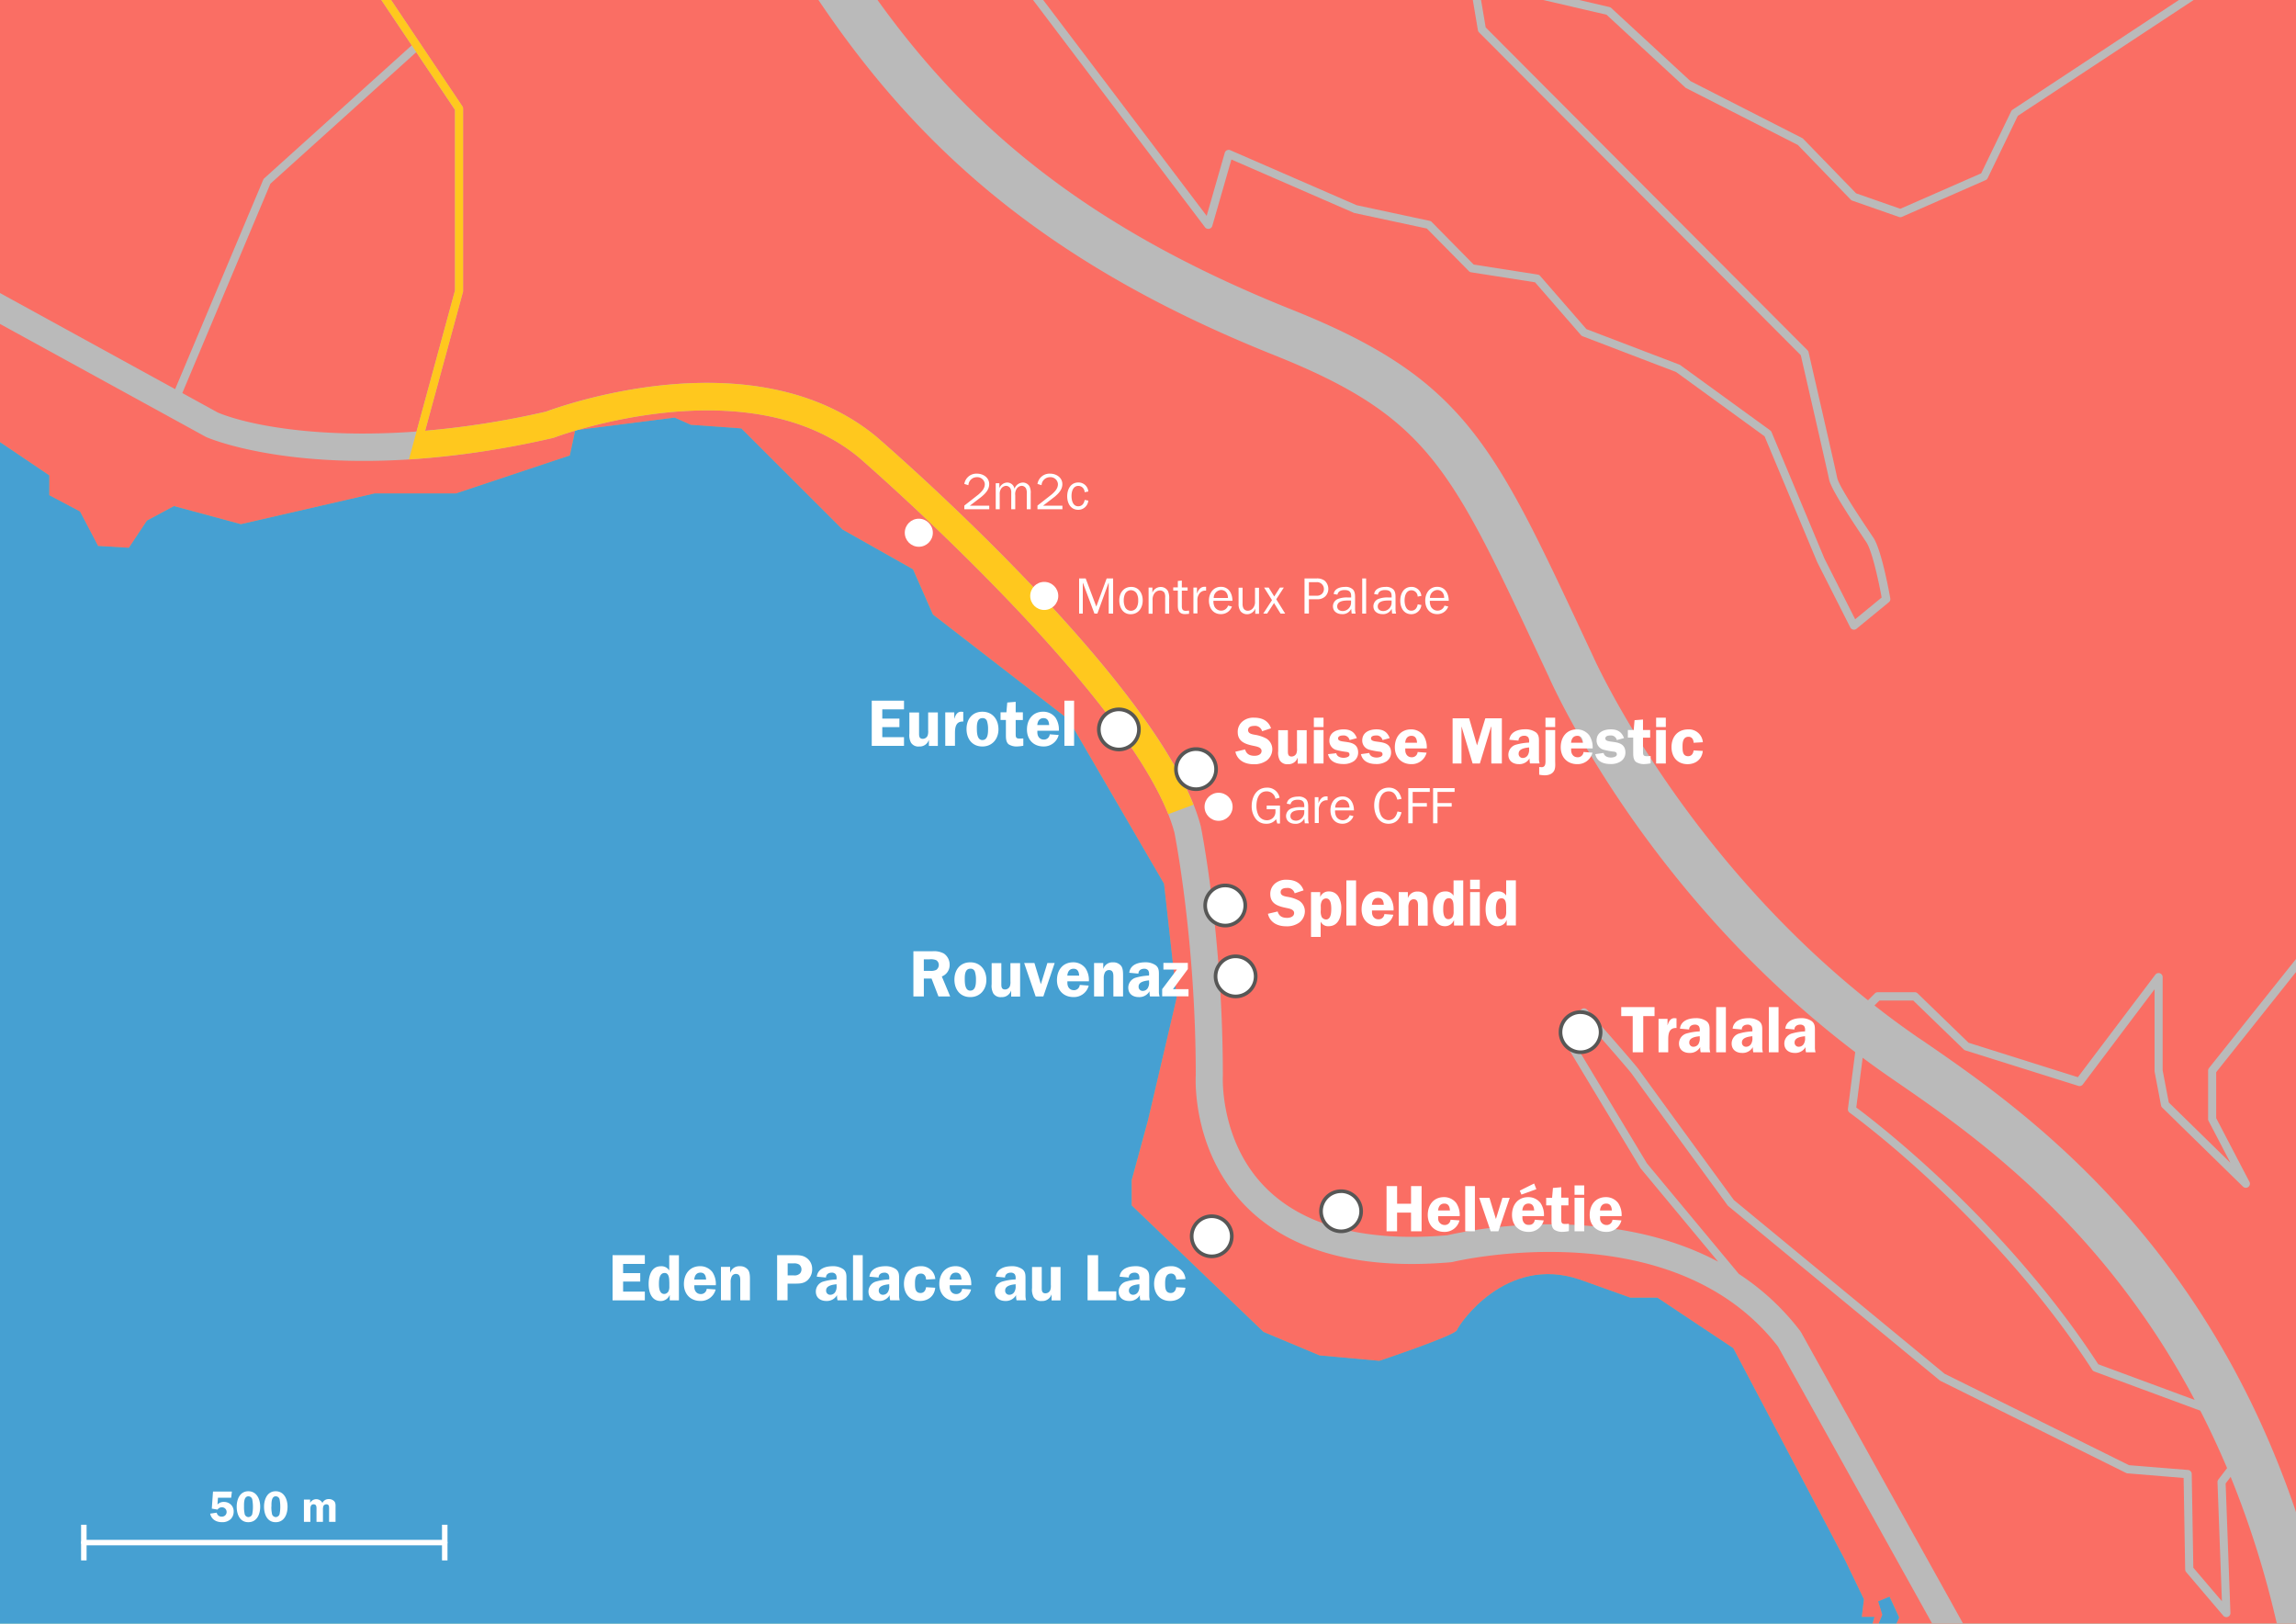 <svg xmlns="http://www.w3.org/2000/svg" width="1000" height="707" viewBox="0 0 1000 707"><defs><style>.a{fill:#6ebea0;}.b{fill:#46a0d2;}.c{fill:#fa6e64;}.d{fill:#bababa;}.e{fill:#ffc81e;}.f{fill:#fff;}.g{fill:#575756;}</style></defs><path class="a" d="M0 0h1000v707H0z"/><path class="b" d="M810.9 704.08l.92-7.66-8.28-17.17-10.55-20-38.06-72.19-33.05-22h-11.8l-22-7.87c-32.27-11-52.73 19.67-53.51 22s-33.84 13.38-33.84 13.38l-26-2.36L550.32 580l-57.45-55.1v-11l7.08-26 12.59-53.51-5.54-49.55-41.71-71.61-59-45.64-8.66-19.67L367 230.61l-44.07-44.07-22-1.57-7.08-3.15-43.28 5.51-2.36 11-49.58 16.52h-35.5l-58.23 13.4-29.12-7.87L64 226.67l-7.87 11.8-13.38-.79-7.87-15-13.38-7.08V207L0 192.51V707h815.59l.83-2.92h-5.52zm12.04-8.83l-4.99 2.08 1.84 5.83-1.58 3.84h7.83l1.11-2.61-4.21-9.14z"/><path class="c" d="M909.58 0H0v192.51L21.48 207v8.66l13.38 7.08 7.87 15 13.38.79L64 226.67l11.8-6.3 29.12 7.87 58.24-13.38h35.41l49.58-16.52 2.36-11 43.28-5.51 7.08 3.15 22 1.57L367 230.61l30.69 17.31 8.66 19.67 59 45.64L507 384.84l5.51 49.57L500 487.92l-7.08 26v11l57.4 55.08 24.4 10.23 26 2.36s33.05-11 33.84-13.38 21.25-33 53.51-22l22 7.87h11.8l33.05 22L793 659.25l10.55 20 8.28 17.17-.92 7.66h5.52l-.84 2.92h2.63l1.58-3.84-1.8-5.83 5-2.08 4.22 9.14L826 707h174V0h-90.42z"/><path class="d" d="M961.72 466.22v21.09a1.78 1.78 0 0 0 .2.82l9.52 18.23-26.84-26.26-2.68-14v-40.6a1.77 1.77 0 0 0-3.18-1.07L905 469.08l-47.61-15-22.19-21.5a1.77 1.77 0 0 0-1.23-.5h-16.13a1.77 1.77 0 0 0-1.25.51l-3 3C731.43 370 694.22 286.66 693.83 285.76l-4.5-9.61c-39.06-83.45-52.22-111.56-126.52-141.25C473.56 99.25 422.14 55.6 382.2 0h-25.74c42.88 63.67 98.31 114.62 198.47 154.64 66.5 26.57 76.81 48.59 115.16 130.52l4.33 9.24c2.44 5.55 42.73 94.8 133.6 163.77l-3.18 24.69a1.77 1.77 0 0 0 .73 1.67c.62.44 62.09 44.86 105.69 112a1.77 1.77 0 0 0 .87.7l46.2 17.08q6.1 11.93 11.66 25l-3.82 5a1.77 1.77 0 0 0-.36 1.14l1.92 51.84-12.45-14.61-.69-40.83a1.77 1.77 0 0 0-1.63-1.73l-25.67-2.08-80.35-39.82-91.76-75.64c-13.89-19-40.2-55.05-41.3-56.69-1.43-2.15-20.47-23.74-22.64-26.19a1.77 1.77 0 0 0-2.53-.13l-9.14 8.43a1.77 1.77 0 0 0-.32 2.22l35.15 58.34a2.07 2.07 0 0 0 .15.22l33.77 40.64c-49.77-26.45-111.15-13.1-117.88-11.51-35.42 3-61.84-3.79-78.55-20.07-20.77-20.24-19.3-49-19.29-49.25v-.38c0-60.48-9.47-107.72-9.56-108.19l-.08-.33c-16-60.87-136-165-141.24-169.52-52.69-43.55-136.59-13.66-144-10.91a380.73 380.73 0 0 1-52.57 8.3l16.47-60.41a1.77 1.77 0 0 0 .06-.47V47.31a1.78 1.78 0 0 0-.3-1L170.34 0h-4.26l13.24 19.74-64.21 57.89a1.78 1.78 0 0 0-.45.63l-38.38 91.2L0 127.6v13.46l89.46 49.08.5.25c2.16.93 54 22.54 150.82.33l.79-.24c.83-.32 84-31.37 132.54 8.75 1.22 1.05 122.11 105.95 137.4 163.34.59 3 9.28 48.1 9.29 105.52-.16 3.18-1.15 34.75 22.72 58.12 19.34 18.94 49.07 26.83 88.36 23.46l.91-.15c.95-.24 95.58-22.69 141.59 36.86L841.52 707H855l-70.51-126.74-.47-.72a107.81 107.81 0 0 0-26.68-24.78l-40-48.11-34.33-57 6.75-6.23c8.42 9.55 20.21 23.05 21.15 24.46 1.41 2.12 39.88 54.76 41.52 57a1.78 1.78 0 0 0 .3.32l92.09 75.91a1.78 1.78 0 0 0 .34.22L926 641.42a1.76 1.76 0 0 0 .64.18l24.41 2 .68 39.86a1.78 1.78 0 0 0 .42 1.12l16.17 19a1.77 1.77 0 0 0 3.12-1.21L969.36 646l2.18-2.88a416.66 416.66 0 0 1 20.1 63.88h8.36v-48.56c-41.29-121.87-121-176.71-162.66-205.33l-1.68-1.11q-10-6.88-19.25-14.16l2.16-2.14h14.72l22 21.29a1.76 1.76 0 0 0 .7.42l49.21 15.46a1.77 1.77 0 0 0 1.94-.62l31.26-41.46v35.48a1.79 1.79 0 0 0 0 .33l2.81 14.76a1.76 1.76 0 0 0 .5.93l35.2 34.44a1.77 1.77 0 0 0 2.81-2.09l-14.48-27.73v-20l34.76-43.62v-5.68l-37.9 47.5a1.77 1.77 0 0 0-.38 1.11zM94.88 179.65l-15.47-8.49L117.77 80l63.53-57.28 16.87 25.14v78.64l-16.74 61.41c-43.55 3.22-74-3.01-86.55-8.26zm728.73 289.81l1.68 1.16c32.53 22.36 89.53 61.56 130.59 139l-42-15.53c-41.09-63.09-97.76-106.15-105.4-111.81l2.79-21.66q6.03 4.49 12.34 8.84z"/><path class="d" d="M526.59 99.64a1.77 1.77 0 0 0 1.41-1.25l8.33-28.93 53.28 23.2a1.82 1.82 0 0 0 .34.11l31.5 6.75 18.3 18.55a1.78 1.78 0 0 0 1 .51l27.82 4.35 20 23a1.76 1.76 0 0 0 .7.49L730 162l38.54 28 22.93 54.79 14.41 28.45a1.77 1.77 0 0 0 2.7.57l14.1-11.56a1.77 1.77 0 0 0 .62-1.67c-.15-.85-3.66-20.88-7.38-26.46l-1.23-1.83c-3.77-5.62-13.78-20.53-14.52-24.21-.88-4.42-12-52.66-12.46-54.71a1.77 1.77 0 0 0-.47-.85L647.08 11.94 645.06 0h-3.59l2.21 13.09a1.76 1.76 0 0 0 .49 1l140.15 140.6c1.2 5.23 11.5 50 12.33 54.11.77 3.84 7.69 14.52 15 25.49l1.22 1.82c2.6 3.89 5.53 17.85 6.66 24.09L808 269.66l-13.36-26.37-23.06-55.13a1.8 1.8 0 0 0-.59-.75L731.85 159a1.77 1.77 0 0 0-.41-.22l-40.49-15.46-20.16-23.17a1.77 1.77 0 0 0-1.06-.59l-27.88-4.35-18.28-18.55a1.78 1.78 0 0 0-.89-.49l-31.84-6.82-55-23.94a1.77 1.77 0 0 0-2.41 1.13L525.55 94 454.37 0h-4.44l74.93 99a1.77 1.77 0 0 0 1.73.64zm349.97-51.87a1.77 1.77 0 0 0-.62.71l-13.06 27-35.22 15.44-19.27-6.74-23-23.71a1.76 1.76 0 0 0-.47-.35l-48.65-24.79-34.5-31.84a1.77 1.77 0 0 0-.8-.42L687.78 0h-15.63l27.56 6.41L734 38.1a1.8 1.8 0 0 0 .4.28l48.65 24.76 23 23.79a1.76 1.76 0 0 0 .69.44l20.33 7.11a1.8 1.8 0 0 0 .59.1 1.76 1.76 0 0 0 .71-.15l36.46-16a1.76 1.76 0 0 0 .88-.85l13.13-27.13L955.43 0H949z"/><path class="e" d="M381.74 190.21c-52.69-43.55-136.59-13.66-144-10.91a380.73 380.73 0 0 1-52.57 8.3l16.47-60.41a1.77 1.77 0 0 0 .06-.47V47.31a1.78 1.78 0 0 0-.3-1L170.34 0h-4.26l12.62 18.81 4 6 15.46 23v78.69l-16.45 60.33-3.61 13.24a389.06 389.06 0 0 0 62.67-9.35l.79-.24c.83-.32 84-31.37 132.54 8.75 1.17 1 111.48 96.72 134.71 155.32l11-4.12c-24.42-61.61-133.13-155.95-138.07-160.22z"/><path class="f" d="M193.7 672.94H36.52a1.19 1.19 0 1 1 0-2.39H193.7a1.19 1.19 0 1 1 0 2.39z"/><path class="f" d="M35.32 663.98h2.39v15.53h-2.39zm157.19 0h2.39v15.53h-2.39z"/><circle class="f" cx="530.74" cy="351.33" r="6.11"/><circle class="f" cx="520.92" cy="334.93" r="8.73"/><path class="g" d="M520.92 344.46a9.53 9.53 0 1 1 9.53-9.53 9.54 9.54 0 0 1-9.53 9.53zm0-17.47a7.94 7.94 0 1 0 7.94 7.94 7.95 7.95 0 0 0-7.94-7.93z"/><path class="f" d="M549.7 318.43a3.14 3.14 0 0 0-3.38-2.32c-1.23 0-2.73.32-2.73 1.84s1.72 1.78 2.84 2a15.89 15.89 0 0 1 5.13 1.66 5.47 5.47 0 0 1 2.58 4.65 6.28 6.28 0 0 1-2.44 4.93 9.28 9.28 0 0 1-5.71 1.61c-3.7 0-7.06-1.61-7.94-5.45l4.24-1c.57 2.07 2.07 2.78 4.1 2.78 1.32 0 3.07-.49 3.07-2.12s-2.24-1.95-3.44-2.21c-3.5-.72-6.94-1.75-6.94-6.05a5.83 5.83 0 0 1 2.12-4.62 7.35 7.35 0 0 1 4.93-1.61c3.44 0 6.25 1.2 7.46 4.62zm15.51 14.05V330h-.06a4.14 4.14 0 0 1-4.16 2.78 3.76 3.76 0 0 1-3.56-1.63 7 7 0 0 1-.72-4v-9.18h4.22v9.18c0 1.18.12 2.29 1.61 2.29a2.28 2.28 0 0 0 2.12-1.41 5.79 5.79 0 0 0 .23-2.24v-7.83h4.22v14.57h-3.9zm11.24-15.88h-4.22v-4.07h4.22v4.07zm0 15.89h-4.22v-14.57h4.22v14.57zm11.35-10.22a2.64 2.64 0 0 0-2.84-2c-.86 0-2.18.23-2.18 1.29 0 2.72 8.75-.37 8.75 6.19a4.57 4.57 0 0 1-1.95 3.76 7.81 7.81 0 0 1-4.53 1.2c-3 0-5.88-1-6.65-4.3l3.6-.41c.29 1.49 1.86 2 3.21 2 .8 0 2.55-.29 2.55-1.38s-.86-1.15-1.63-1.23a30.65 30.65 0 0 1-4.33-.86 4.12 4.12 0 0 1-2.8-4.03c0-3.59 3.13-4.88 6.22-4.88 2.87 0 4.73 1.09 5.74 3.82zm14.34 0a2.64 2.64 0 0 0-2.84-2c-.86 0-2.18.23-2.18 1.29 0 2.72 8.75-.37 8.75 6.19a4.57 4.57 0 0 1-1.95 3.76 7.81 7.81 0 0 1-4.53 1.2c-3 0-5.88-1-6.65-4.3l3.64-.52c.29 1.49 1.86 2 3.21 2 .8 0 2.55-.29 2.55-1.38s-.86-1.15-1.63-1.23a30.65 30.65 0 0 1-4.33-.86 4.12 4.12 0 0 1-2.87-3.93c0-3.59 3.13-4.88 6.22-4.88 2.87 0 4.73 1.09 5.74 3.82zm9.91 3.65v.72c0 1.72 1 3.12 2.81 3.12a2.48 2.48 0 0 0 2.58-2.29l3.9.29a6.64 6.64 0 0 1-6.63 5c-4.36 0-7.2-3-7.2-7.37s2.55-7.77 7.08-7.77a6.64 6.64 0 0 1 5.33 2.58 9.36 9.36 0 0 1 1.49 5.71h-9.35zm5.13-2.49c-.09-1.58-.6-3-2.44-3s-2.58 1.38-2.72 3h5.16zm27.36 9.05h-3.15l-4.79-16h-.06v16h-3.87v-19.67h7.2l3.44 11.79 3.61-11.79h7.2v19.67h-4.59v-16h-.12zm21.85 0a8.73 8.73 0 0 1-.2-2.27 5.1 5.1 0 0 1-4.65 2.55c-2.58 0-4.59-1.38-4.59-4.13a4.54 4.54 0 0 1 3.27-4.33 24.28 24.28 0 0 1 5.76-.92V323a3 3 0 0 0-.37-1.92 2.18 2.18 0 0 0-1.72-.69c-1.35 0-2.52.69-2.52 2.12l-4-.37c.43-3.53 3.87-4.56 6.94-4.56a7.69 7.69 0 0 1 4.62 1.32c1.49 1.2 1.35 2.81 1.35 4.56v6.8a7 7 0 0 0 .29 2.18h-4.19zm-.4-7c-1.61.17-4.56.54-4.56 2.67a1.76 1.76 0 0 0 1.86 1.92 2.54 2.54 0 0 0 2.12-1.21 4.58 4.58 0 0 0 .57-2.81v-.57zm11.35-7.56v13.31c0 1.38.2 3-.4 4.27-.8 1.63-2.55 2.12-4.24 2.12a15.93 15.93 0 0 1-2.32-.26V334l1 .09c1.72 0 1.75-1.58 1.75-2.84v-13.33h4.22zm0-1.32h-4.22v-4.07h4.22v4.07zm6.96 9.32v.72c0 1.72 1 3.12 2.81 3.12a2.48 2.48 0 0 0 2.58-2.29l3.9.29a6.64 6.64 0 0 1-6.63 5c-4.36 0-7.2-3-7.2-7.37s2.55-7.77 7.08-7.77a6.64 6.64 0 0 1 5.33 2.58 9.36 9.36 0 0 1 1.49 5.71h-9.36zm5.13-2.49c-.09-1.58-.6-3-2.44-3s-2.58 1.38-2.72 3h5.16zm14.77-1.16a2.64 2.64 0 0 0-2.84-2c-.86 0-2.18.23-2.18 1.29 0 2.72 8.75-.37 8.75 6.19a4.57 4.57 0 0 1-1.95 3.76 7.81 7.81 0 0 1-4.53 1.2c-3 0-5.88-1-6.65-4.3l3.64-.52c.29 1.49 1.86 2 3.21 2 .8 0 2.55-.29 2.55-1.38s-.86-1.15-1.63-1.23a30.65 30.65 0 0 1-4.33-.86 4.12 4.12 0 0 1-2.87-3.93c0-3.59 3.13-4.88 6.22-4.88 2.87 0 4.73 1.09 5.74 3.82zm4.8-1.03v-3.35h2.55l.37-4.27 3.67-.29v4.56h3.12v3.35h-3.12V327c0 1.69 0 2.38 2 2.29l1.32-.06v3.18l-.29.06a16.78 16.78 0 0 1-2.35.26 6.3 6.3 0 0 1-3.76-.95c-1.18-1-1.18-2.72-1.18-4.16v-6.42H709zm16.53-4.64h-4.22v-4.07h4.22v4.07zm0 15.89h-4.22v-14.57h4.22v14.57zm12.1-9.04c0-1.32-.69-2.61-2.21-2.61-2.32 0-2.61 2.29-2.61 4.16s0 4.3 2.44 4.3c1.49 0 2.24-1.17 2.38-2.52l4 .23c-.34 3.61-3.07 5.76-6.62 5.76-4.42 0-7-3.12-7-7.43 0-4.47 2.7-7.71 7.28-7.71a6.06 6.06 0 0 1 6.37 5.59zm-180.15 35.16h-1.18l-.51-1.9a5 5 0 0 1-4.24 2 5.53 5.53 0 0 1-4.78-2.36 8.82 8.82 0 0 1-1.61-5.35c0-4 2.1-8 6.63-8a5.38 5.38 0 0 1 5.53 4.39l-1.81.45a3.83 3.83 0 0 0-3.86-3.23c-3.46 0-4.42 3.52-4.42 6.33a9.12 9.12 0 0 0 .87 4.06 4.09 4.09 0 0 0 3.57 2.19 3.65 3.65 0 0 0 3.84-3.93v-.85h-3.81v-1.61h5.78v7.83zm10.59-7.14V351c0-2-.87-2.74-2.88-2.74-1.43 0-2.79.45-3.1 2l-1.63-.27c.31-2.37 2.81-3.1 4.89-3.1a4.43 4.43 0 0 1 3.48 1.12c.94 1 .94 2.43.94 3.73v4.39a8.31 8.31 0 0 0 .25 2.39h-1.74l-.2-2.12a4.07 4.07 0 0 1-4 2.34c-2.12 0-3.95-1.18-3.95-3.44a3.49 3.49 0 0 1 2.1-3.14 10.61 10.61 0 0 1 4.35-.67h1.47zm0 1.32h-1.45c-1.78 0-4.59.25-4.59 2.59 0 1.41 1.2 2 2.45 2a3.69 3.69 0 0 0 3.59-3.84v-.74zm6.18-5.63v2.65c.54-1.54 1.49-3 3.32-3h.65v1.67h-.36a3.18 3.18 0 0 0-2.92 1.79 4.48 4.48 0 0 0-.56 2.43v5.71h-1.74v-11.25h1.56zm15.23 8.23a5 5 0 0 1-4.82 3.32c-3.44 0-5.2-2.72-5.2-5.89s1.85-6 5.24-6 5 2.94 5 6.09h-8.23a5.42 5.42 0 0 0 .47 2.56 3.26 3.26 0 0 0 2.9 1.72 3.12 3.12 0 0 0 3-2.19zm-1.74-3.72c0-1.87-1-3.46-3-3.46a3.37 3.37 0 0 0-3.19 3.46h6.22zm22.68 2.05c-.71 2.9-2.43 5-5.67 5-4.42 0-6.23-4.26-6.23-8 0-3.95 1.94-7.72 6.38-7.72 3.08 0 4.89 2.07 5.51 4.89l-1.81.33c-.54-1.94-1.49-3.61-3.77-3.61-3.32 0-4.22 3.61-4.22 6.27a9.73 9.73 0 0 0 .71 3.82 3.83 3.83 0 0 0 3.41 2.45c2.34 0 3.44-1.76 3.93-3.77zm2.94 4.78v-15.3h9.37v1.65h-7.45v4.86h6.18v1.54h-6.18v7.25h-1.92zm10.81 0v-15.3h9.37v1.65h-7.45v4.86h6.18v1.54h-6.18v7.25h-1.92zM471.6 267.21H470V251.9h2.86l4.62 12.25L482 251.9h2.81v15.3h-1.92v-13.36h-.09l-4.84 13.36h-1.29l-5-13.36h-.07v13.36zm15.9-5.76c0-3.14 1.78-5.87 5.2-5.87s5 2.9 5 5.89c0 3.17-1.83 6-5.27 6s-4.93-3.03-4.93-6.02zm7.67 2.9a6.19 6.19 0 0 0 .56-2.9 5.73 5.73 0 0 0-.71-3.1 3 3 0 0 0-2.45-1.34 2.87 2.87 0 0 0-2.57 1.61 6.49 6.49 0 0 0-.56 2.83 6.68 6.68 0 0 0 .65 3.1 2.89 2.89 0 0 0 5.08-.2zm6.78-6.35a3.87 3.87 0 0 1 3.52-2.39 3.57 3.57 0 0 1 3.21 1.76 7.47 7.47 0 0 1 .54 3.59v6.27h-1.74v-7a4.42 4.42 0 0 0-.31-2.1 2.32 2.32 0 0 0-1.94-1 3 3 0 0 0-2.34 1.14 4.51 4.51 0 0 0-.89 3.06v5.93h-1.74v-11.39h1.65V258zm15.92 9.3l-1.67.13c-2.48 0-3.21-1.45-3.21-3.7v-6.56h-2v-1.38h2V253l1.74-.18v3h2.52v1.38h-2.52v6.8c0 1.32.38 2 1.81 2l1.34-.11v1.38zm3.46-11.43v2.65c.54-1.54 1.49-3 3.32-3h.65v1.67h-.3a3.18 3.18 0 0 0-2.92 1.79 4.48 4.48 0 0 0-.56 2.43v5.71h-1.74v-11.25h1.56zm15.23 8.24a5 5 0 0 1-4.82 3.32c-3.44 0-5.2-2.72-5.2-5.89s1.85-6 5.24-6 5 2.94 5 6.09h-8.28a5.4 5.4 0 0 0 .47 2.56 3.26 3.26 0 0 0 2.9 1.72 3.12 3.12 0 0 0 3-2.19zm-1.74-3.72c0-1.87-1-3.46-3-3.46a3.37 3.37 0 0 0-3.19 3.46h6.23zm11.9 6.82V265a3.85 3.85 0 0 1-3.48 2.48 3.67 3.67 0 0 1-2.9-1.27 5.34 5.34 0 0 1-.89-3.39v-6.89h1.74v6.89a4.41 4.41 0 0 0 .38 2.07 2.19 2.19 0 0 0 1.83 1.07 3 3 0 0 0 2.34-1.16 4.22 4.22 0 0 0 .87-2.86v-6h1.74v11.33h-1.59zm11.02 0l-2.86-4.6-3 4.6h-1.68l3.81-5.87-3.44-5.47h2l2.41 3.88 2.48-3.88h1.7l-3.3 5.09 3.9 6.25h-2.05zm10.43 0V251.9h5.13a5.52 5.52 0 0 1 3.68 1 4.81 4.81 0 0 1 1.56 3.57 4.61 4.61 0 0 1-1.34 3.24 4.93 4.93 0 0 1-3.68 1.25h-3.44v6.22h-1.92zm5.15-7.81a3.16 3.16 0 0 0 2.43-.78 3 3 0 0 0-2.3-5.11h-3.37v5.89h3.24zm15.17.78v-.49c0-2-.87-2.74-2.88-2.74-1.43 0-2.79.45-3.1 2l-1.63-.27c.31-2.37 2.81-3.1 4.89-3.1a4.44 4.44 0 0 1 3.48 1.12c.94 1 .94 2.43.94 3.73v4.39a8.37 8.37 0 0 0 .25 2.39h-1.74l-.2-2.12a4.06 4.06 0 0 1-4 2.34c-2.12 0-3.95-1.18-3.95-3.44a3.49 3.49 0 0 1 2.1-3.14 10.62 10.62 0 0 1 4.35-.67h1.47zm0 1.32H587c-1.79 0-4.6.25-4.6 2.59 0 1.41 1.21 2 2.45 2a3.69 3.69 0 0 0 3.59-3.84v-.75zm4.81 5.71V251.9h1.7v15.3h-1.7zm12.81-7.03v-.49c0-2-.87-2.74-2.88-2.74-1.43 0-2.79.45-3.1 2l-1.63-.27c.31-2.37 2.81-3.1 4.89-3.1a4.44 4.44 0 0 1 3.48 1.12c.94 1 .94 2.43.94 3.73v4.39a8.37 8.37 0 0 0 .25 2.39h-1.74l-.2-2.12a4.06 4.06 0 0 1-4 2.34c-2.12 0-3.95-1.18-3.95-3.44a3.49 3.49 0 0 1 2.1-3.14 10.62 10.62 0 0 1 4.35-.67h1.47zm0 1.32h-1.45c-1.79 0-4.6.25-4.6 2.59 0 1.41 1.21 2 2.45 2a3.69 3.69 0 0 0 3.59-3.84v-.75zm12.95 1.96a4.37 4.37 0 0 1-4.37 4c-3.37 0-4.82-2.92-4.82-5.89s1.47-6 4.84-6a4.25 4.25 0 0 1 4.35 3.93l-1.61.29a2.75 2.75 0 0 0-2.7-2.74c-2.36 0-3 2.48-3 4.37s.56 4.51 2.92 4.51c1.7 0 2.52-1.23 2.81-2.77zm11.71.65a5 5 0 0 1-4.82 3.32c-3.44 0-5.2-2.72-5.2-5.89s1.85-6 5.24-6 5 2.94 5 6.09h-8.23a5.42 5.42 0 0 0 .47 2.56 3.26 3.26 0 0 0 2.9 1.72 3.12 3.12 0 0 0 3-2.19zm-1.77-3.73c0-1.87-1-3.46-3-3.46a3.37 3.37 0 0 0-3.19 3.46H629zm-198.17-38.63H420v-1.58l6.2-4.86c1.38-1.23 2.72-2.54 2.72-4.51a3.24 3.24 0 0 0-3.48-3 3.66 3.66 0 0 0-3.66 3.48l-1.78-.54a5.32 5.32 0 0 1 5.51-4.48c2.66 0 5.33 1.67 5.33 4.57 0 2.37-1.65 4.06-3.35 5.49l-5.06 3.88h8.43v1.58zm4.44-11.33v2.19a3.79 3.79 0 0 1 3.39-2.48 3.23 3.23 0 0 1 3.19 2.7 4 4 0 0 1 3.66-2.7 3.37 3.37 0 0 1 2.86 1.63 6.4 6.4 0 0 1 .54 3.24v6.76h-1.71V215a4.82 4.82 0 0 0-.31-2.25 2.15 2.15 0 0 0-1.9-1.18 2.77 2.77 0 0 0-2.19 1.27 4.28 4.28 0 0 0-.62 2.81v6.11h-1.74v-7.18a3.79 3.79 0 0 0-.38-1.92 2.25 2.25 0 0 0-1.9-1.09 2.81 2.81 0 0 0-2.05 1.12 4 4 0 0 0-.69 2.59v6.49h-1.74v-11.35h1.58zm27.45 11.33h-10.86v-1.58l6.2-4.86c1.38-1.23 2.72-2.54 2.72-4.51a3.24 3.24 0 0 0-3.48-3 3.66 3.66 0 0 0-3.66 3.48l-1.78-.54a5.32 5.32 0 0 1 5.51-4.48c2.66 0 5.33 1.67 5.33 4.57 0 2.37-1.65 4.06-3.35 5.49l-5.06 3.88h8.43v1.58zM474 218a4.37 4.37 0 0 1-4.37 4c-3.37 0-4.82-2.92-4.82-5.89s1.47-6 4.84-6a4.25 4.25 0 0 1 4.35 3.93l-1.61.29a2.75 2.75 0 0 0-2.7-2.74c-2.37 0-3 2.48-3 4.37s.56 4.51 2.92 4.51c1.7 0 2.52-1.23 2.81-2.77z"/><circle class="f" cx="487.32" cy="317.64" r="8.73"/><path class="g" d="M487.32 327.17a9.53 9.53 0 1 1 9.53-9.53 9.54 9.54 0 0 1-9.53 9.53zm0-17.47a7.94 7.94 0 1 0 7.94 7.94 7.95 7.95 0 0 0-7.94-7.93z"/><path class="f" d="M384.27 308.93v4h7.46v3.7h-7.46V321h9.46v3.81h-14.05v-19.7h14.05v3.81h-9.46zm20.3 15.85v-2.49h-.06a4.14 4.14 0 0 1-4.16 2.78 3.76 3.76 0 0 1-3.56-1.63 7 7 0 0 1-.72-4v-9.18h4.22v9.18c0 1.18.11 2.29 1.61 2.29a2.28 2.28 0 0 0 2.12-1.41 5.79 5.79 0 0 0 .23-2.24v-7.83h4.22v14.57h-3.9zm11.06-14.56v2.72h.06c.43-1.55 1.29-3.15 3.13-3l.72.06v4.22c-3.21-.17-3.61 2.44-3.61 5v5.56h-4.23v-14.56h3.93zm19.24 7.4c0 4.16-2.72 7.45-7 7.45-4.47 0-6.91-3.38-6.91-7.6s2.47-7.54 6.91-7.54 7 3.38 7 7.69zm-9.41-.57c0 1.66 0 5.22 2.38 5.22s2.5-2.87 2.5-4.62a11 11 0 0 0-.46-3.61 1.91 1.91 0 0 0-2-1.32c-2.27-.01-2.42 2.66-2.42 4.28zm10.32-3.51v-3.35h2.55l.37-4.27 3.67-.29v4.56h3.13v3.35h-3.13v5.79c0 1.69 0 2.38 2 2.29l1.32-.06v3.18l-.29.06a16.78 16.78 0 0 1-2.35.26 6.3 6.3 0 0 1-3.76-.95c-1.18-1-1.18-2.72-1.18-4.16v-6.42h-2.38zm16.03 4.68v.72c0 1.72 1 3.12 2.81 3.12a2.48 2.48 0 0 0 2.58-2.29l3.9.29a6.64 6.64 0 0 1-6.62 5c-4.36 0-7.2-3-7.2-7.37s2.55-7.77 7.08-7.77a6.64 6.64 0 0 1 5.33 2.58 9.35 9.35 0 0 1 1.49 5.71h-9.35zm5.13-2.49c-.09-1.58-.6-3-2.44-3s-2.58 1.38-2.72 3h5.16zm6.65-10.62h4.22v19.67h-4.22v-19.67z"/><circle class="f" cx="527.76" cy="538.36" r="8.73"/><path class="g" d="M527.76 547.89a9.53 9.53 0 1 1 9.53-9.53 9.54 9.54 0 0 1-9.53 9.53zm0-17.46a7.94 7.94 0 1 0 7.94 7.94 7.95 7.95 0 0 0-7.94-7.94z"/><circle class="f" cx="584.1" cy="527.45" r="8.73"/><path class="g" d="M584.1 537a9.53 9.53 0 1 1 9.53-9.53 9.54 9.54 0 0 1-9.53 9.53zm0-17.47a7.94 7.94 0 1 0 7.94 7.94 7.95 7.95 0 0 0-7.94-7.96z"/><path class="f" d="M271.39 550.39v4h7.46v3.7h-7.46v4.36h9.46v3.81H266.8v-19.68h14.05v3.81h-9.46zm20.3 15.86V564h-.06a4.17 4.17 0 0 1-3.87 2.55c-4.1 0-5.25-4-5.25-7.4s1.09-7.74 5.33-7.74a3.92 3.92 0 0 1 3.64 1.84v-6.65h4.22v19.67h-4zm-.2-8.09c0-1.41-.11-3.82-2-3.82-2.41 0-2.5 3.16-2.5 4.9 0 1.58.23 4.24 2.32 4.24a2.16 2.16 0 0 0 1.84-1.18 4.62 4.62 0 0 0 .37-2.15v-2zm10.92 1.52v.72c0 1.72 1 3.12 2.81 3.12a2.48 2.48 0 0 0 2.58-2.29l3.9.29a6.64 6.64 0 0 1-6.63 5c-4.36 0-7.2-3-7.2-7.37s2.55-7.77 7.08-7.77a6.64 6.64 0 0 1 5.33 2.58 9.35 9.35 0 0 1 1.49 5.71h-9.35zm5.13-2.49c-.09-1.58-.6-3-2.44-3s-2.58 1.38-2.72 3h5.16zm10.46-5.51v2.47h.06a4.14 4.14 0 0 1 4.19-2.75 4.25 4.25 0 0 1 3.58 1.61c.8 1.09.8 2.92.8 4.24v9h-4.22v-7.83c0-1.49.2-3.67-1.92-3.67a2 2 0 0 0-1.78 1.09 5.33 5.33 0 0 0-.49 2.58v7.83H314v-14.57h4zm25.06 14.57h-4.59v-19.67h7.4c1.92 0 3.67 0 5.31 1.12a5.79 5.79 0 0 1 2.55 4.9 6.45 6.45 0 0 1-2.12 5c-1.69 1.4-3.5 1.38-5.59 1.38h-3v7.28zm2.58-10.87a3.35 3.35 0 0 0 2.81-.86 2.73 2.73 0 0 0-.32-3.81 4.06 4.06 0 0 0-2.52-.54h-2.55v5.22h2.58zm19.13 10.87a8.66 8.66 0 0 1-.2-2.27 5.11 5.11 0 0 1-4.65 2.55c-2.58 0-4.59-1.38-4.59-4.13a4.54 4.54 0 0 1 3.27-4.33 24.28 24.28 0 0 1 5.76-.92v-.34a3 3 0 0 0-.37-1.92 2.19 2.19 0 0 0-1.72-.69c-1.35 0-2.52.69-2.52 2.12l-4-.37c.43-3.53 3.87-4.56 6.94-4.56a7.7 7.7 0 0 1 4.62 1.32c1.49 1.2 1.35 2.81 1.35 4.56v6.8a7 7 0 0 0 .29 2.18h-4.19zm-.4-7c-1.61.17-4.56.54-4.56 2.67a1.76 1.76 0 0 0 1.86 1.92 2.54 2.54 0 0 0 2.12-1.21 4.58 4.58 0 0 0 .57-2.81v-.57zm7.16-12.67h4.22v19.67h-4.22v-19.67zm16.17 19.67a8.66 8.66 0 0 1-.2-2.27 5.11 5.11 0 0 1-4.65 2.55c-2.58 0-4.59-1.38-4.59-4.13a4.54 4.54 0 0 1 3.27-4.33 24.28 24.28 0 0 1 5.76-.92v-.34a3 3 0 0 0-.37-1.92 2.19 2.19 0 0 0-1.72-.69c-1.35 0-2.52.69-2.52 2.12l-4-.37c.43-3.53 3.87-4.56 6.94-4.56a7.7 7.7 0 0 1 4.62 1.32c1.49 1.2 1.35 2.81 1.35 4.56v6.8a7 7 0 0 0 .29 2.18h-4.18zm-.4-7c-1.61.17-4.56.54-4.56 2.67a1.76 1.76 0 0 0 1.86 1.92 2.54 2.54 0 0 0 2.12-1.21 4.58 4.58 0 0 0 .57-2.81v-.57zm16.03-2.04c0-1.32-.69-2.61-2.21-2.61-2.32 0-2.61 2.29-2.61 4.16s0 4.3 2.44 4.3c1.49 0 2.24-1.17 2.38-2.52l4 .23c-.34 3.61-3.07 5.76-6.62 5.76-4.42 0-7-3.12-7-7.43 0-4.47 2.7-7.71 7.28-7.71a6.06 6.06 0 0 1 6.37 5.59zm10.32 2.47v.72c0 1.72 1 3.12 2.81 3.12a2.48 2.48 0 0 0 2.58-2.29l3.9.29a6.64 6.64 0 0 1-6.63 5c-4.36 0-7.2-3-7.2-7.37s2.55-7.77 7.08-7.77a6.64 6.64 0 0 1 5.33 2.58 9.35 9.35 0 0 1 1.49 5.71h-9.35zm5.13-2.49c-.09-1.58-.6-3-2.44-3s-2.58 1.38-2.72 3h5.16zm23.97 9.06a8.66 8.66 0 0 1-.2-2.27 5.11 5.11 0 0 1-4.65 2.55c-2.58 0-4.59-1.38-4.59-4.13a4.54 4.54 0 0 1 3.27-4.33 24.28 24.28 0 0 1 5.76-.92v-.34a3 3 0 0 0-.37-1.92 2.19 2.19 0 0 0-1.72-.69c-1.35 0-2.52.69-2.52 2.12l-4-.37c.43-3.53 3.87-4.56 6.94-4.56a7.7 7.7 0 0 1 4.62 1.32c1.49 1.2 1.35 2.81 1.35 4.56v6.8a7 7 0 0 0 .29 2.18h-4.19zm-.4-7c-1.61.17-4.56.54-4.56 2.67a1.76 1.76 0 0 0 1.86 1.92 2.54 2.54 0 0 0 2.12-1.21 4.58 4.58 0 0 0 .57-2.81v-.57zm15.65 7v-2.49h-.06a4.14 4.14 0 0 1-4.16 2.78 3.76 3.76 0 0 1-3.56-1.63 7 7 0 0 1-.72-4v-9.18h4.22v9.18c0 1.18.11 2.29 1.61 2.29a2.28 2.28 0 0 0 2.12-1.41 5.79 5.79 0 0 0 .23-2.24v-7.83h4.22v14.57H458zm28.19-3.9v3.9h-12.5v-19.67h4.59v15.77h7.92zm10.46 3.9a8.66 8.66 0 0 1-.2-2.27 5.11 5.11 0 0 1-4.65 2.55c-2.58 0-4.59-1.38-4.59-4.13a4.54 4.54 0 0 1 3.27-4.33 24.28 24.28 0 0 1 5.76-.92v-.34a3 3 0 0 0-.37-1.92 2.19 2.19 0 0 0-1.72-.69c-1.35 0-2.52.69-2.52 2.12l-4-.37c.43-3.53 3.87-4.56 6.94-4.56a7.7 7.7 0 0 1 4.62 1.32c1.49 1.2 1.35 2.81 1.35 4.56v6.8a7 7 0 0 0 .29 2.18h-4.19zm-.4-7c-1.61.17-4.56.54-4.56 2.67a1.76 1.76 0 0 0 1.86 1.92 2.54 2.54 0 0 0 2.12-1.21 4.58 4.58 0 0 0 .57-2.81v-.57zm16.03-2.04c0-1.32-.69-2.61-2.21-2.61-2.32 0-2.61 2.29-2.61 4.16s0 4.3 2.44 4.3c1.49 0 2.24-1.17 2.38-2.52l4 .23c-.35 3.61-3.07 5.76-6.62 5.76-4.42 0-7-3.12-7-7.43 0-4.47 2.7-7.71 7.29-7.71a6.06 6.06 0 0 1 6.37 5.59z"/><circle class="f" cx="688.4" cy="449.51" r="8.73"/><path class="g" d="M688.4 459a9.53 9.53 0 1 1 9.53-9.53 9.54 9.54 0 0 1-9.53 9.53zm0-17.46a7.94 7.94 0 1 0 7.94 7.94 7.95 7.95 0 0 0-7.94-7.91z"/><path class="f" d="M720.63 442.47h-4.93v15.77h-4.59v-15.77h-5v-3.9h14.51v3.9zm5.65 1.2v2.72h.06c.43-1.55 1.29-3.15 3.13-3l.72.06v4.22c-3.21-.17-3.61 2.44-3.61 5v5.56h-4.22v-14.56h3.93zm14.43 14.57a8.6 8.6 0 0 1-.2-2.27 5.11 5.11 0 0 1-4.65 2.55c-2.58 0-4.59-1.38-4.59-4.13a4.54 4.54 0 0 1 3.27-4.33 24.27 24.27 0 0 1 5.76-.92v-.34a3 3 0 0 0-.37-1.92 2.19 2.19 0 0 0-1.72-.69c-1.35 0-2.52.69-2.52 2.12l-4-.37c.43-3.53 3.87-4.56 6.94-4.56a7.7 7.7 0 0 1 4.62 1.32c1.49 1.2 1.35 2.81 1.35 4.56v6.8a7 7 0 0 0 .29 2.18h-4.19zm-.4-7c-1.61.17-4.56.54-4.56 2.67a1.76 1.76 0 0 0 1.87 1.92 2.54 2.54 0 0 0 2.12-1.21 4.59 4.59 0 0 0 .57-2.81v-.57zm7.16-12.67h4.22v19.67h-4.22v-19.67zm16.17 19.67a8.73 8.73 0 0 1-.2-2.27 5.1 5.1 0 0 1-4.65 2.55c-2.58 0-4.59-1.38-4.59-4.13a4.54 4.54 0 0 1 3.27-4.33 24.28 24.28 0 0 1 5.76-.92v-.34a3 3 0 0 0-.37-1.92 2.18 2.18 0 0 0-1.72-.69c-1.35 0-2.52.69-2.52 2.12l-4-.37c.43-3.53 3.87-4.56 6.94-4.56a7.69 7.69 0 0 1 4.62 1.32c1.49 1.2 1.35 2.81 1.35 4.56v6.8a7 7 0 0 0 .29 2.18h-4.19zm-.4-7c-1.61.17-4.56.54-4.56 2.67a1.76 1.76 0 0 0 1.86 1.92 2.54 2.54 0 0 0 2.12-1.21 4.58 4.58 0 0 0 .57-2.81v-.57zm7.17-12.67h4.22v19.67h-4.22v-19.67zm16.17 19.67a8.73 8.73 0 0 1-.2-2.27 5.1 5.1 0 0 1-4.65 2.55c-2.58 0-4.59-1.38-4.59-4.13a4.54 4.54 0 0 1 3.27-4.33 24.28 24.28 0 0 1 5.76-.92v-.34a3 3 0 0 0-.37-1.92 2.18 2.18 0 0 0-1.72-.69c-1.35 0-2.52.69-2.52 2.12l-4-.37c.43-3.53 3.87-4.56 6.94-4.56a7.69 7.69 0 0 1 4.62 1.32c1.49 1.2 1.35 2.81 1.35 4.56v6.8a7 7 0 0 0 .29 2.18h-4.19zm-.4-7c-1.61.17-4.56.54-4.56 2.67a1.76 1.76 0 0 0 1.86 1.92 2.54 2.54 0 0 0 2.12-1.21 4.58 4.58 0 0 0 .57-2.81v-.57zm-167.03 84.94h-4.59v-8.12h-6.08v8.12h-4.58v-19.67h4.59v7.68h6.08v-7.68h4.59v19.67zm7.23-6.57v.72a2.81 2.81 0 0 0 2.81 3.12 2.48 2.48 0 0 0 2.58-2.29l3.9.29a6.63 6.63 0 0 1-6.62 5c-4.36 0-7.2-3-7.2-7.37s2.55-7.77 7.08-7.77a6.64 6.64 0 0 1 5.33 2.58 9.35 9.35 0 0 1 1.49 5.71h-9.35zm5.13-2.49c-.09-1.58-.6-3-2.44-3s-2.58 1.38-2.73 3h5.16zm6.65-10.61h4.22v19.67h-4.22v-19.67zm14.45 19.67h-3.36l-5-14.57h4.47l2.81 9.23 2.84-9.23h3.18zm10.46-6.57v.72c0 1.72 1 3.12 2.81 3.12a2.48 2.48 0 0 0 2.58-2.29l3.9.29a6.64 6.64 0 0 1-6.62 5c-4.36 0-7.2-3-7.2-7.37s2.55-7.77 7.08-7.77a6.65 6.65 0 0 1 5.34 2.58 9.36 9.36 0 0 1 1.49 5.71h-9.35zm6.08-11.76l-6.51 2.35-.72-1.72 6.25-3.1zm-.95 9.26c-.09-1.58-.6-3-2.44-3s-2.58 1.38-2.72 3h5.16zm5.22-2.17v-3.35H676l.37-4.27L680 517v4.56h3.12v3.35H680v5.79c0 1.69 0 2.38 2 2.29l1.32-.06v3.18l-.29.06a16.78 16.78 0 0 1-2.35.26 6.3 6.3 0 0 1-3.76-.95c-1.18-1-1.18-2.72-1.18-4.16v-6.42h-2.38zm16.58-4.65h-4.22v-4.07H690v4.07zm0 15.89h-4.22v-14.57H690v14.57zm6.9-6.57v.72a2.81 2.81 0 0 0 2.81 3.12 2.48 2.48 0 0 0 2.58-2.29l3.9.29a6.63 6.63 0 0 1-6.62 5c-4.36 0-7.2-3-7.2-7.37s2.55-7.77 7.08-7.77a6.64 6.64 0 0 1 5.33 2.58 9.35 9.35 0 0 1 1.49 5.71h-9.37zm5.13-2.49c-.09-1.58-.6-3-2.44-3s-2.58 1.38-2.73 3H702z"/><circle class="f" cx="538.16" cy="425.18" r="8.73"/><path class="g" d="M538.16 434.71a9.53 9.53 0 1 1 9.53-9.53 9.54 9.54 0 0 1-9.53 9.53zm0-17.47a7.94 7.94 0 1 0 7.94 7.94 7.95 7.95 0 0 0-7.94-7.93z"/><circle class="f" cx="533.64" cy="394.32" r="8.73"/><path class="g" d="M533.64 403.85a9.53 9.53 0 1 1 9.53-9.53 9.54 9.54 0 0 1-9.53 9.53zm0-17.47a7.94 7.94 0 1 0 7.94 7.94 7.95 7.95 0 0 0-7.94-7.94z"/><path class="f" d="M402.41 433.92h-4.59v-19.68h8.29a9 9 0 0 1 5 1 5.88 5.88 0 0 1 2.5 4.9 5.32 5.32 0 0 1-3.41 5.08l3.64 8.69h-5.11l-3-7.77h-3.36v7.77zm0-11.15h2.52a5.47 5.47 0 0 0 2.81-.4 2.64 2.64 0 0 0 1.15-2.24 2.46 2.46 0 0 0-1.12-2 6.06 6.06 0 0 0-3-.37h-2.41v5zm27.19 3.98c0 4.16-2.72 7.45-7 7.45-4.47 0-6.91-3.38-6.91-7.6s2.47-7.54 6.91-7.54 7 3.39 7 7.69zm-9.41-.58c0 1.66 0 5.22 2.38 5.22s2.5-2.87 2.5-4.62a11 11 0 0 0-.46-3.61 1.91 1.91 0 0 0-2-1.32c-2.28 0-2.42 2.67-2.42 4.33zm20.21 7.75v-2.49h-.06a4.14 4.14 0 0 1-4.16 2.78 3.77 3.77 0 0 1-3.56-1.63 7 7 0 0 1-.72-4v-9.18h4.22v9.18c0 1.18.11 2.3 1.61 2.3a2.29 2.29 0 0 0 2.12-1.41 5.79 5.79 0 0 0 .23-2.24v-7.83h4.22v14.57h-3.9zm14.02 0h-3.36l-5-14.57h4.47l2.81 9.24 2.84-9.24h3.18zm10.47-6.57v.72c0 1.72 1 3.12 2.81 3.12a2.48 2.48 0 0 0 2.58-2.29l3.9.29a6.63 6.63 0 0 1-6.63 5c-4.36 0-7.2-3-7.2-7.37s2.55-7.77 7.08-7.77a6.64 6.64 0 0 1 5.33 2.58 9.34 9.34 0 0 1 1.49 5.7h-9.35zm5.13-2.49c-.09-1.58-.6-3-2.44-3s-2.58 1.37-2.72 3H470zm10.49-5.51v2.47h.06a4.14 4.14 0 0 1 4.19-2.75 4.24 4.24 0 0 1 3.58 1.61c.8 1.09.8 2.92.8 4.25v9h-4.22v-7.83c0-1.49.2-3.67-1.92-3.67a2 2 0 0 0-1.78 1.09 5.33 5.33 0 0 0-.49 2.58v7.83h-4.22v-14.58h4zm20.36 14.57a8.58 8.58 0 0 1-.2-2.26 5.11 5.11 0 0 1-4.67 2.54c-2.58 0-4.59-1.37-4.59-4.13a4.54 4.54 0 0 1 3.27-4.33 24.12 24.12 0 0 1 5.77-.92v-.35a3 3 0 0 0-.37-1.92 2.19 2.19 0 0 0-1.72-.69c-1.35 0-2.52.69-2.52 2.12l-4-.37c.43-3.53 3.87-4.56 6.94-4.56a7.71 7.71 0 0 1 4.62 1.32c1.49 1.2 1.35 2.81 1.35 4.56v6.8a7 7 0 0 0 .29 2.18h-4.19zm-.4-7c-1.61.17-4.56.54-4.56 2.67a1.76 1.76 0 0 0 1.86 1.92 2.54 2.54 0 0 0 2.12-1.2 4.6 4.6 0 0 0 .57-2.81v-.57zm16.89-4.92l-6.48 8.74h6.77v3.13h-11.48v-3.13l6.42-8.52h-5.88v-2.92h10.64v2.7zm46.51-33a3.14 3.14 0 0 0-3.38-2.32c-1.23 0-2.72.32-2.72 1.84s1.72 1.78 2.84 2a15.9 15.9 0 0 1 5.13 1.66 5.47 5.47 0 0 1 2.58 4.65 6.27 6.27 0 0 1-2.44 4.93 9.28 9.28 0 0 1-5.71 1.61c-3.7 0-7.05-1.61-7.94-5.45l4.24-1c.57 2.07 2.06 2.78 4.1 2.78 1.32 0 3.07-.49 3.07-2.12s-2.24-1.95-3.44-2.21c-3.5-.72-6.94-1.75-6.94-6.05a5.84 5.84 0 0 1 2.12-4.62 7.36 7.36 0 0 1 4.93-1.6c3.44 0 6.25 1.2 7.46 4.62zm11.13-.51v2.15a3.85 3.85 0 0 1 3.79-2.44 4.66 4.66 0 0 1 4.3 2.52 9.68 9.68 0 0 1 1.09 5.07c0 3.59-1.32 7.54-5.56 7.54a3.52 3.52 0 0 1-3.36-1.89h-.06V408H571v-19.51h4zm.26 7.83a6 6 0 0 0 .4 3 2.35 2.35 0 0 0 1.89 1.09c2.18 0 2.27-3.18 2.27-4.67s-.12-4.5-2.24-4.5a2.1 2.1 0 0 0-1.89 1.18 5.05 5.05 0 0 0-.43 2.52v1.43zm11.14-12.94h4.22v19.67h-4.22v-19.67zm11.16 13.11v.72c0 1.72 1 3.12 2.81 3.12a2.48 2.48 0 0 0 2.58-2.29l3.9.29a6.64 6.64 0 0 1-6.62 5c-4.36 0-7.2-3-7.2-7.37s2.55-7.77 7.08-7.77a6.65 6.65 0 0 1 5.34 2.58 9.35 9.35 0 0 1 1.49 5.71h-9.35zm5.13-2.49c-.09-1.58-.6-3-2.44-3s-2.58 1.38-2.73 3h5.16zm10.49-5.51V391h.06a4.14 4.14 0 0 1 4.19-2.75 4.24 4.24 0 0 1 3.58 1.61c.8 1.09.8 2.92.8 4.24v9h-4.21v-7.83c0-1.49.2-3.67-1.92-3.67a2 2 0 0 0-1.78 1.09 5.32 5.32 0 0 0-.49 2.58v7.83h-4.21v-14.61h4zm20.1 14.56v-2.27h-.06a4.17 4.17 0 0 1-3.87 2.55c-4.1 0-5.25-4-5.25-7.4s1.09-7.74 5.34-7.74a3.92 3.92 0 0 1 3.64 1.84v-6.65h4.22v19.67h-4zm-.2-8.09c0-1.41-.11-3.82-2-3.82-2.41 0-2.5 3.16-2.5 4.9 0 1.58.23 4.24 2.32 4.24a2.16 2.16 0 0 0 1.84-1.18 4.62 4.62 0 0 0 .37-2.15v-2zm11.44-7.79h-4.22v-4.07h4.22v4.07zm0 15.89h-4.22v-14.57h4.22v14.57zm11.7-.01v-2.27h-.06a4.17 4.17 0 0 1-3.87 2.55c-4.1 0-5.25-4-5.25-7.4s1.09-7.74 5.33-7.74A3.92 3.92 0 0 1 656 390v-6.65h4.22v19.67h-4zM656 395c0-1.41-.12-3.82-2-3.82-2.41 0-2.5 3.16-2.5 4.9 0 1.58.23 4.24 2.32 4.24a2.16 2.16 0 0 0 1.84-1.18A4.62 4.62 0 0 0 656 397v-2z"/><circle class="f" cx="454.81" cy="259.51" r="6.11"/><circle class="f" cx="400.18" cy="231.99" r="6.11"/><path class="f" d="M94.93 652.27l-.21 2.9a3.66 3.66 0 0 1 2.83-1.13 4.31 4.31 0 0 1 3 1.16 4 4 0 0 1 1.22 3.07 4.57 4.57 0 0 1-1.32 3.29 5.28 5.28 0 0 1-3.76 1.3c-2.5 0-4.58-1.15-5.16-3.72l2.87-.42a2.07 2.07 0 0 0 2.2 1.72 2 2 0 0 0 2.1-2 2 2 0 0 0-2.1-2.06 2.2 2.2 0 0 0-1.85 1l-2.5-.42.52-7.43H101l-.32 2.69h-5.75zm8.16 3.84c0-3.15 1.38-6.72 5.06-6.72s5.18 3.48 5.18 6.72-1.39 6.76-5.18 6.76-5.06-3.6-5.06-6.76zm3.19 0a12.84 12.84 0 0 0 .23 2.85 1.75 1.75 0 0 0 1.66 1.68 1.79 1.79 0 0 0 1.76-1.74 13.53 13.53 0 0 0 .23-2.64 16.48 16.48 0 0 0-.25-3.06 1.72 1.72 0 0 0-1.74-1.6c-2.02-.01-1.89 3.12-1.89 4.49zm8.72 0c0-3.15 1.38-6.72 5.06-6.72s5.18 3.48 5.18 6.72-1.39 6.76-5.18 6.76-5.06-3.6-5.06-6.76zm3.19 0a12.84 12.84 0 0 0 .23 2.85 1.75 1.75 0 0 0 1.66 1.68 1.79 1.79 0 0 0 1.76-1.74 13.53 13.53 0 0 0 .23-2.64 16.48 16.48 0 0 0-.25-3.06 1.72 1.72 0 0 0-1.74-1.6c-1.99-.01-1.85 3.12-1.85 4.49zm16.88-3.11v1.49a3 3 0 0 1 5.35 0 2.93 2.93 0 0 1 2.83-1.68 3.09 3.09 0 0 1 2.37 1c.65.76.52 1.87.52 2.85v6.05h-2.81v-5.14a10 10 0 0 0-.06-1.7 1.05 1.05 0 0 0-1.2-.78 1.37 1.37 0 0 0-1.22.74 4.78 4.78 0 0 0-.19 1.74v5.14h-2.81v-5.14c0-1 .19-2.5-1.26-2.5s-1.41 1.45-1.41 2.5v5.14h-2.81V653h2.67z"/></svg>